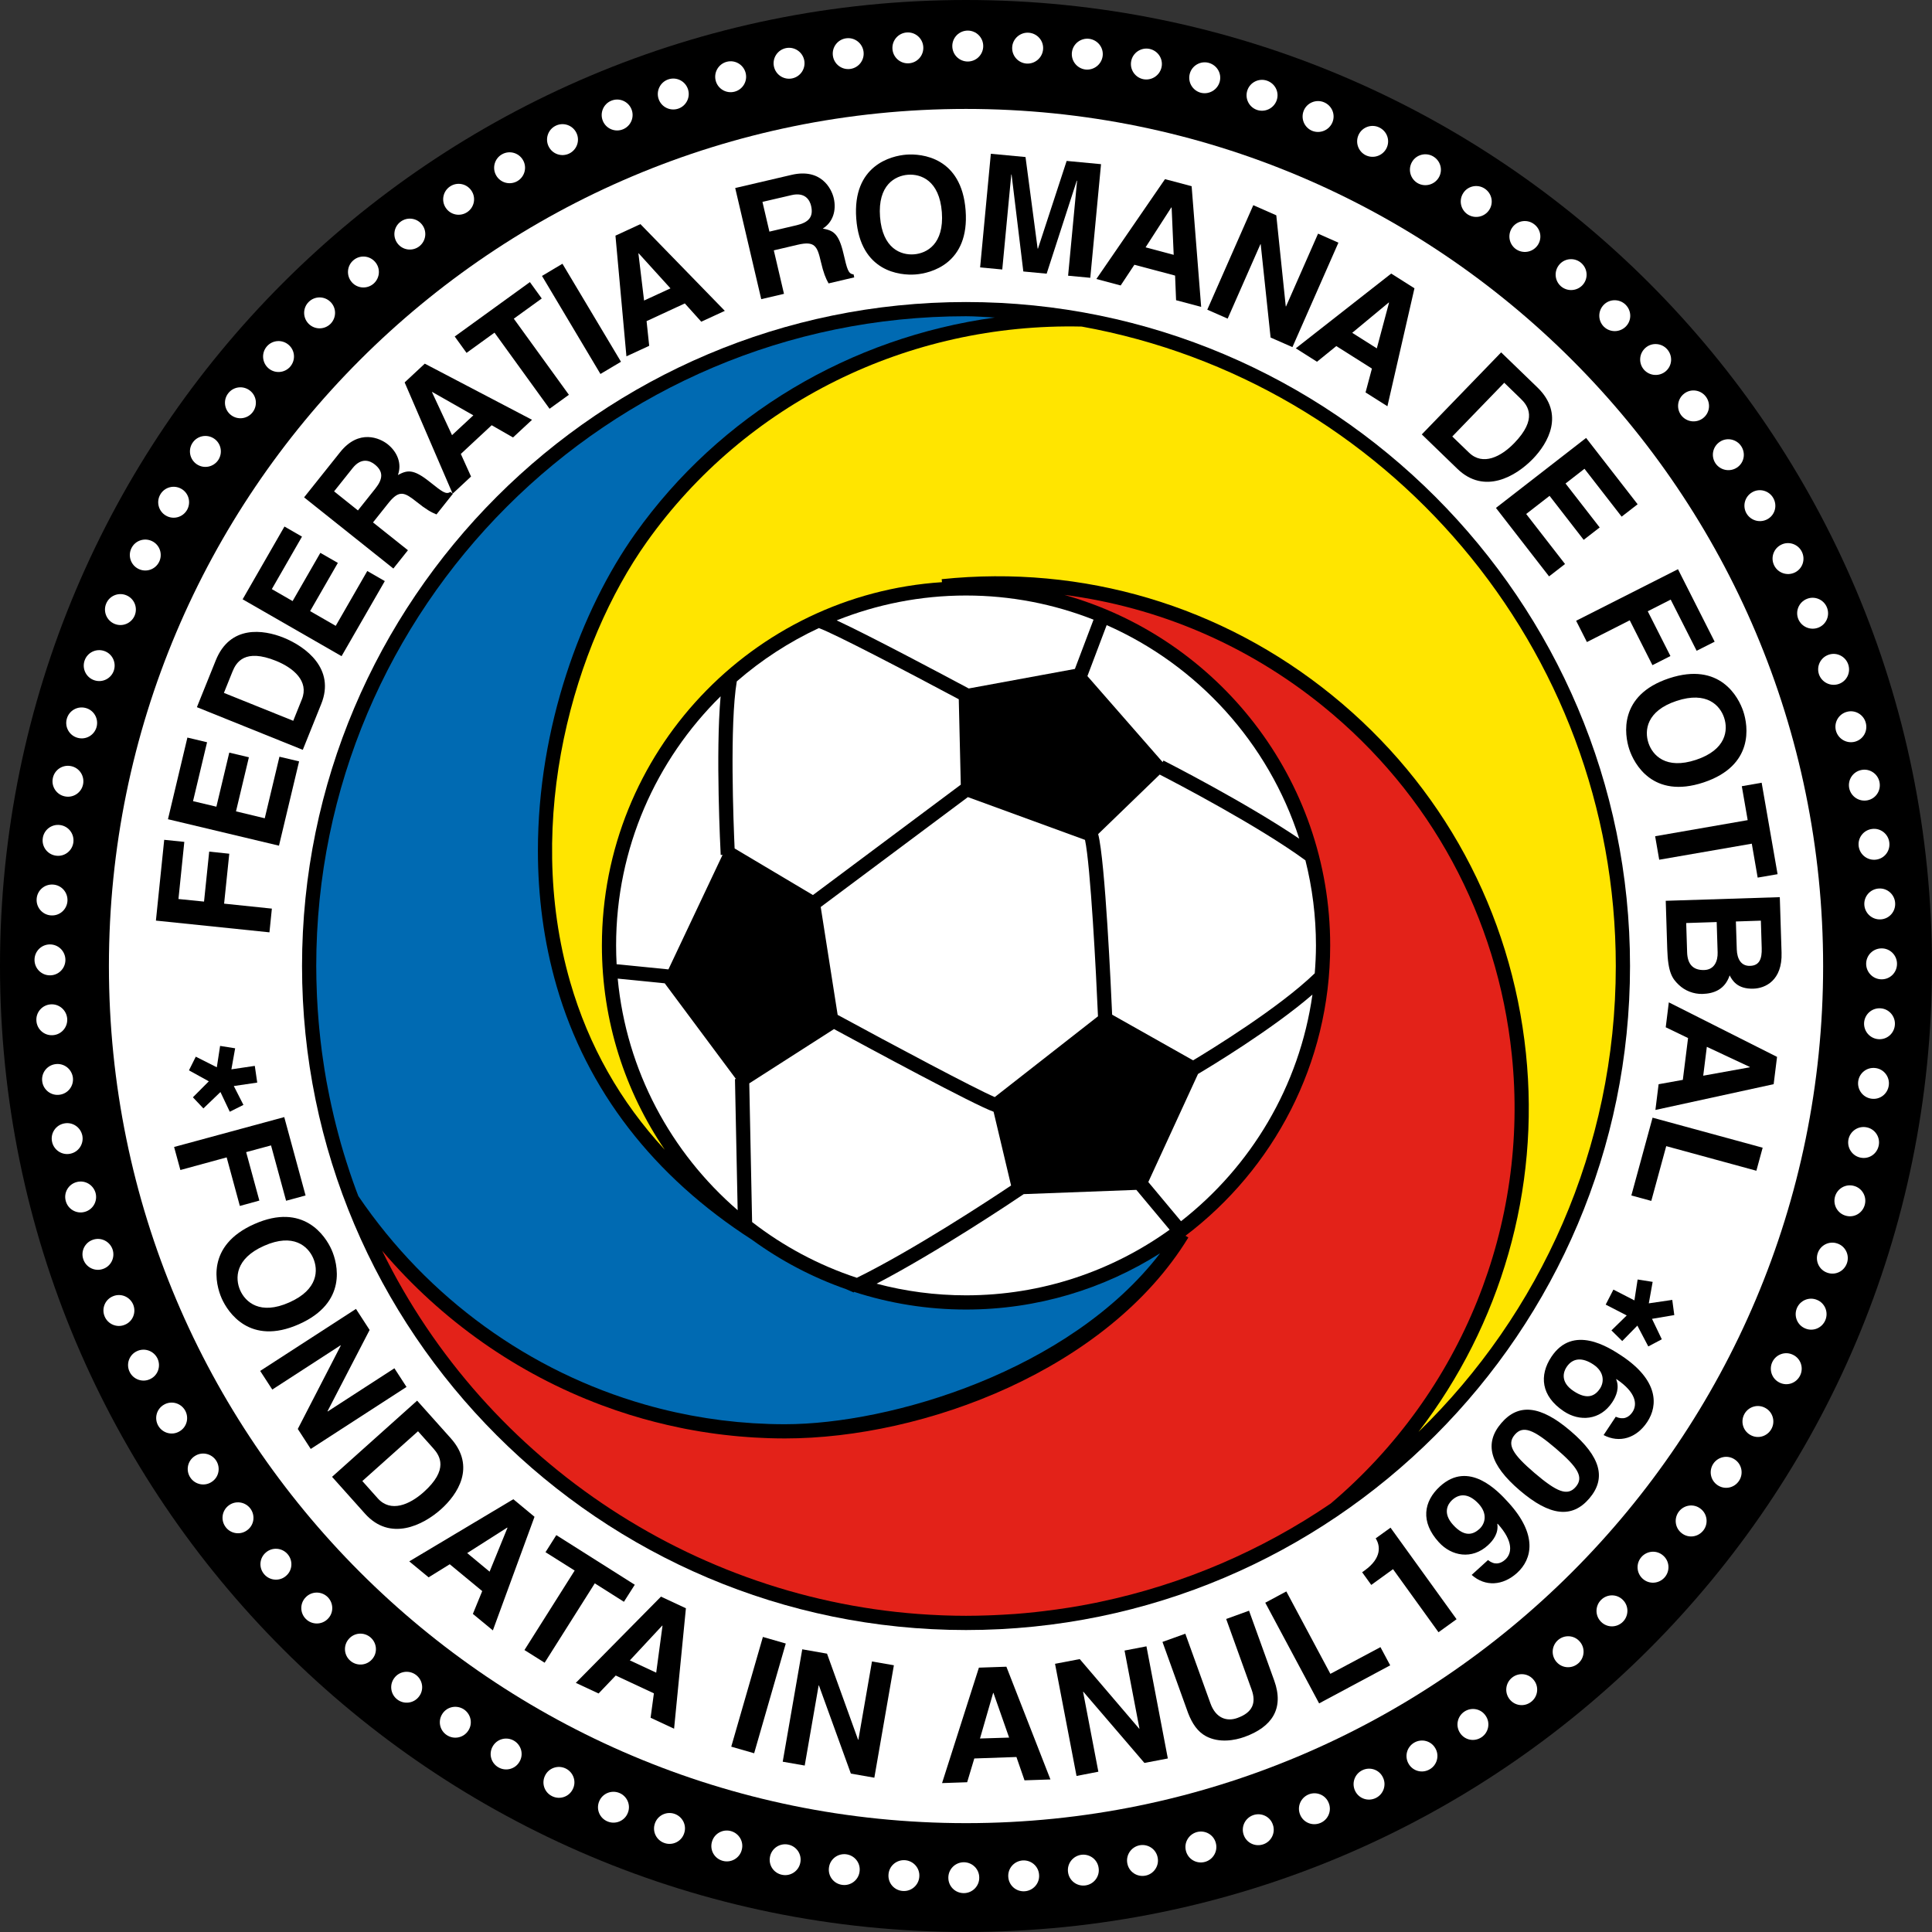 <?xml version="1.0" encoding="utf-8"?>
<!-- Generator: Adobe Illustrator 13.0.0, SVG Export Plug-In . SVG Version: 6.00 Build 14948)  -->
<!DOCTYPE svg PUBLIC "-//W3C//DTD SVG 1.0//EN" "http://www.w3.org/TR/2001/REC-SVG-20010904/DTD/svg10.dtd">
<svg version="1.0" id="HQFL" xmlns="http://www.w3.org/2000/svg" xmlns:xlink="http://www.w3.org/1999/xlink" x="0px" y="0px"
	 width="389.737px" height="389.737px" viewBox="0 0 389.737 389.737" enable-background="new 0 0 389.737 389.737"
	 xml:space="preserve">
<rect x="0" y="0" width="389.737" height="389.737" fill="#333333" stroke="none"/>
<path d="M194.871,389.737c107.624,0,194.866-87.238,194.866-194.858C389.737,87.25,302.495,0,194.871,0C87.25,0,0,87.25,0,194.879
	C0,302.499,87.25,389.737,194.871,389.737z"/>
<path fill="#FFFFFF" d="M198.344,9.289c0,1.725-1.397,3.12-3.12,3.12c-1.725,0-3.12-1.395-3.12-3.12c0-1.719,1.396-3.117,3.12-3.117
	C196.946,6.172,198.344,7.57,198.344,9.289z"/>
<path fill="#FFFFFF" d="M186.252,9.455c0.111,1.72-1.188,3.206-2.91,3.315c-1.717,0.114-3.2-1.185-3.312-2.907
	c-0.112-1.717,1.187-3.201,2.907-3.314C184.657,6.432,186.14,7.738,186.252,9.455z"/>
<path fill="#FFFFFF" d="M174.199,10.414c0.226,1.707-0.979,3.271-2.688,3.496c-1.707,0.224-3.273-0.969-3.497-2.686
	c-0.221-1.707,0.977-3.276,2.686-3.499C172.406,7.499,173.973,8.7,174.199,10.414z"/>
<path fill="#FFFFFF" d="M162.236,12.157c0.333,1.686-0.766,3.325-2.455,3.663c-1.688,0.335-3.331-0.755-3.668-2.452
	c-0.333-1.681,0.764-3.328,2.452-3.666C160.254,9.364,161.894,10.466,162.236,12.157z"/>
<path fill="#FFFFFF" d="M150.407,14.677c0.447,1.662-0.543,3.372-2.206,3.813c-1.663,0.446-3.372-0.533-3.821-2.2
	c-0.441-1.66,0.545-3.377,2.208-3.821C148.248,12.022,149.96,13.006,150.407,14.677z"/>
<path fill="#FFFFFF" d="M138.774,17.971c0.551,1.624-0.325,3.393-1.956,3.948c-1.631,0.548-3.398-0.317-3.959-1.954
	c-0.545-1.624,0.325-3.4,1.956-3.951C136.444,15.458,138.216,16.329,138.774,17.971z"/>
<path fill="#FFFFFF" d="M127.378,22.01c0.654,1.59-0.099,3.408-1.694,4.07c-1.589,0.658-3.416-0.096-4.073-1.69
	c-0.651-1.58,0.099-3.416,1.688-4.068C124.89,19.659,126.716,20.412,127.378,22.01z"/>
<path fill="#FFFFFF" d="M116.271,26.792c0.761,1.538,0.125,3.403-1.424,4.171c-1.545,0.758-3.413,0.127-4.172-1.423
	c-0.761-1.538-0.127-3.414,1.418-4.172C113.64,24.607,115.505,25.239,116.271,26.792z"/>
<path fill="#FFFFFF" d="M105.501,32.292c0.86,1.48,0.348,3.382-1.148,4.252c-1.491,0.854-3.401,0.351-4.258-1.148
	c-0.857-1.486-0.345-3.395,1.143-4.252C102.729,30.281,104.636,30.787,105.501,32.292z"/>
<path fill="#FFFFFF" d="M95.11,38.476c0.958,1.426,0.571,3.359-0.862,4.318c-1.434,0.956-3.372,0.574-4.323-0.865
	c-0.956-1.421-0.571-3.364,0.863-4.317C92.217,36.65,94.152,37.035,95.11,38.476z"/>
<path fill="#FFFFFF" d="M85.151,45.329c1.049,1.361,0.787,3.31-0.577,4.369c-1.369,1.047-3.328,0.795-4.372-0.579
	c-1.047-1.361-0.792-3.325,0.577-4.37C82.146,43.7,84.102,43.957,85.151,45.329z"/>
<path fill="#FFFFFF" d="M75.659,52.823c1.138,1.289,1.002,3.247-0.291,4.393c-1.296,1.135-3.265,1.013-4.4-0.291
	c-1.13-1.291-1.005-3.268,0.291-4.397C72.552,51.389,74.519,51.519,75.659,52.823z"/>
<path fill="#FFFFFF" d="M66.682,60.92c1.215,1.21,1.21,3.177-0.005,4.403c-1.221,1.216-3.192,1.221-4.413-0.005
	c-1.211-1.216-1.216-3.192,0.005-4.405C63.484,59.691,65.456,59.691,66.682,60.92z"/>
<path fill="#FFFFFF" d="M58.247,69.583c1.293,1.128,1.418,3.091,0.286,4.393c-1.138,1.296-3.104,1.434-4.403,0.293
	c-1.286-1.138-1.421-3.109-0.286-4.403C54.981,68.57,56.948,68.44,58.247,69.583z"/>
<path fill="#FFFFFF" d="M50.405,78.782c1.364,1.042,1.613,2.992,0.566,4.367c-1.047,1.366-3,1.634-4.372,0.579
	c-1.359-1.047-1.626-3.011-0.571-4.375C47.075,77.981,49.025,77.727,50.405,78.782z"/>
<path fill="#FFFFFF" d="M43.173,88.471c1.429,0.954,1.806,2.886,0.857,4.325c-0.961,1.434-2.894,1.826-4.331,0.86
	c-1.423-0.956-1.816-2.896-0.857-4.325C39.801,87.894,41.731,87.512,43.173,88.471z"/>
<path fill="#FFFFFF" d="M36.595,98.617c1.483,0.854,1.987,2.756,1.136,4.255c-0.863,1.494-2.767,2.016-4.26,1.141
	c-1.486-0.855-2.003-2.767-1.138-4.255C33.19,98.261,35.094,97.752,36.595,98.617z"/>
<path fill="#FFFFFF" d="M30.691,109.171c1.54,0.753,2.169,2.619,1.413,4.169c-0.763,1.548-2.628,2.195-4.179,1.418
	c-1.536-0.759-2.18-2.629-1.411-4.174C27.27,109.037,29.14,108.405,30.691,109.171z"/>
<path fill="#FFFFFF" d="M25.493,120.087c1.587,0.655,2.333,2.47,1.681,4.068c-0.657,1.592-2.476,2.364-4.076,1.691
	c-1.58-0.655-2.346-2.486-1.681-4.076C22.069,120.183,23.893,119.422,25.493,120.087z"/>
<path fill="#FFFFFF" d="M21.02,131.319c1.624,0.548,2.489,2.312,1.943,3.954c-0.551,1.628-2.317,2.514-3.957,1.948
	c-1.624-0.548-2.504-2.325-1.946-3.954C17.609,131.636,19.378,130.763,21.02,131.319z"/>
<path fill="#FFFFFF" d="M17.29,142.822c1.658,0.439,2.634,2.146,2.198,3.813c-0.444,1.665-2.148,2.667-3.821,2.205
	c-1.654-0.441-2.649-2.153-2.197-3.816C13.908,143.359,15.617,142.367,17.29,142.822z"/>
<path fill="#FFFFFF" d="M14.32,154.545c1.681,0.33,2.767,1.964,2.442,3.663c-0.332,1.691-1.969,2.795-3.668,2.447
	c-1.68-0.33-2.784-1.977-2.441-3.663C10.98,155.301,12.622,154.199,14.32,154.545z"/>
<path fill="#FFFFFF" d="M12.125,166.435c1.696,0.223,2.889,1.774,2.676,3.494c-0.224,1.709-1.782,2.925-3.501,2.684
	c-1.702-0.219-2.907-1.788-2.676-3.494C8.837,167.409,10.406,166.198,12.125,166.435z"/>
<path fill="#FFFFFF" d="M10.708,178.443c1.711,0.111,3.002,1.584,2.901,3.312c-0.112,1.717-1.584,3.031-3.32,2.907
	c-1.709-0.107-3.013-1.595-2.896-3.317C7.494,179.63,8.977,178.319,10.708,178.443z"/>
<path fill="#FFFFFF" d="M10.081,190.515c1.717,0.002,3.102,1.387,3.115,3.117c0,1.722-1.384,3.13-3.125,3.12
	c-1.709,0.005-3.112-1.397-3.107-3.12C6.956,191.912,8.352,190.509,10.081,190.515z"/>
<path fill="#FFFFFF" d="M10.25,202.604c1.707-0.107,3.18,1.182,3.31,2.906c0.111,1.719-1.177,3.213-2.915,3.315
	c-1.707,0.122-3.201-1.188-3.302-2.907C7.219,204.202,8.518,202.716,10.25,202.604z"/>
<path fill="#FFFFFF" d="M11.206,214.662c1.699-0.224,3.25,0.967,3.494,2.684c0.221,1.701-0.966,3.28-2.693,3.494
	c-1.696,0.234-3.271-0.977-3.489-2.684C8.287,216.452,9.486,214.88,11.206,214.662z"/>
<path fill="#FFFFFF" d="M12.949,226.627c1.681-0.337,3.304,0.753,3.66,2.445c0.333,1.686-0.749,3.343-2.46,3.67
	c-1.67,0.341-3.323-0.766-3.655-2.455C10.151,228.602,11.245,226.955,12.949,226.627z"/>
<path fill="#FFFFFF" d="M15.469,238.454c1.652-0.449,3.349,0.535,3.811,2.198c0.447,1.66-0.527,3.387-2.213,3.824
	c-1.647,0.452-3.367-0.548-3.803-2.21C12.806,240.61,13.793,238.891,15.469,238.454z"/>
<path fill="#FFFFFF" d="M18.757,250.089c1.619-0.556,3.377,0.312,3.948,1.94c0.554,1.637-0.306,3.421-1.958,3.961
	c-1.615,0.559-3.397-0.322-3.94-1.953C16.243,252.412,17.116,250.635,18.757,250.089z"/>
<path fill="#FFFFFF" d="M22.799,261.485c1.58-0.66,3.393,0.088,4.068,1.681c0.657,1.589-0.081,3.432-1.696,4.076
	c-1.569,0.667-3.411-0.102-4.063-1.688C20.443,263.966,21.194,262.134,22.799,261.485z"/>
<path fill="#FFFFFF" d="M27.576,272.59c1.536-0.761,3.396-0.127,4.172,1.408c0.758,1.55,0.143,3.437-1.424,4.182
	c-1.525,0.767-3.411,0.122-4.164-1.418C25.392,275.219,26.021,273.343,27.576,272.59z"/>
<path fill="#FFFFFF" d="M33.076,283.36c1.478-0.86,3.375-0.354,4.25,1.136c0.86,1.494,0.374,3.413-1.146,4.265
	c-1.473,0.866-3.392,0.346-4.25-1.143C31.065,286.126,31.569,284.217,33.076,283.36z"/>
<path fill="#FFFFFF" d="M39.264,293.748c1.42-0.956,3.345-0.574,4.314,0.854c0.958,1.434,0.595,3.385-0.862,4.328
	c-1.411,0.964-3.364,0.569-4.317-0.86C37.437,296.64,37.816,294.702,39.264,293.748z"/>
<path fill="#FFFFFF" d="M46.116,303.705c1.356-1.044,3.305-0.788,4.364,0.574c1.049,1.375,0.813,3.338-0.577,4.375
	c-1.348,1.054-3.322,0.79-4.364-0.577C44.487,306.713,44.737,304.757,46.116,303.705z"/>
<path fill="#FFFFFF" d="M53.61,313.2c1.284-1.133,3.24-1.006,4.388,0.286c1.138,1.296,1.034,3.278-0.289,4.405
	c-1.275,1.136-3.265,0.996-4.39-0.296C52.176,316.304,52.298,314.337,53.61,313.2z"/>
<path fill="#FFFFFF" d="M61.707,322.179c1.206-1.215,3.167-1.215,4.398-0.005c1.215,1.223,1.244,3.203,0,4.418
	c-1.2,1.216-3.192,1.211-4.406-0.004C60.476,325.372,60.471,323.397,61.707,322.179z"/>
<path fill="#FFFFFF" d="M70.373,330.611c1.123-1.292,3.081-1.421,4.385-0.289c1.299,1.138,1.455,3.115,0.291,4.406
	c-1.119,1.292-3.101,1.416-4.392,0.283C69.354,333.877,69.22,331.907,70.373,330.611z"/>
<path fill="#FFFFFF" d="M79.568,338.462c1.037-1.362,2.987-1.619,4.362-0.577c1.369,1.046,1.652,3.011,0.574,4.375
	c-1.031,1.361-3.002,1.619-4.361,0.571C78.769,341.781,78.506,339.83,79.568,338.462z"/>
<path fill="#FFFFFF" d="M89.263,345.685c0.946-1.423,2.868-1.802,4.315-0.857c1.434,0.959,1.842,2.896,0.86,4.325
	c-0.943,1.429-2.891,1.813-4.317,0.857C88.678,349.058,88.289,347.125,89.263,345.685z"/>
<path fill="#FFFFFF" d="M99.407,352.268c0.852-1.483,2.749-1.99,4.245-1.138c1.496,0.86,2.034,2.767,1.143,4.255
	c-0.844,1.491-2.764,2-4.25,1.138C99.043,355.666,98.529,353.767,99.407,352.268z"/>
<path fill="#FFFFFF" d="M109.958,358.172c0.753-1.538,2.613-2.169,4.164-1.416c1.548,0.764,2.21,2.626,1.421,4.172
	c-0.748,1.543-2.626,2.179-4.167,1.413C109.818,361.583,109.185,359.721,109.958,358.172z"/>
<path fill="#FFFFFF" d="M120.874,363.373c0.654-1.584,2.465-2.338,4.063-1.688c1.595,0.657,2.375,2.481,1.691,4.076
	c-0.645,1.584-2.481,2.341-4.068,1.678C120.96,366.784,120.204,364.971,120.874,363.373z"/>
<path fill="#FFFFFF" d="M132.109,367.846c0.545-1.626,2.309-2.494,3.943-1.951c1.634,0.554,2.533,2.323,1.951,3.959
	c-0.535,1.624-2.32,2.496-3.946,1.943C132.416,371.241,131.54,369.485,132.109,367.846z"/>
<path fill="#FFFFFF" d="M143.611,371.576c0.439-1.66,2.138-2.642,3.806-2.205c1.665,0.446,2.681,2.15,2.21,3.823
	c-0.431,1.652-2.156,2.645-3.816,2.193C144.138,374.943,143.149,373.247,143.611,371.576z"/>
<path fill="#FFFFFF" d="M155.332,374.543c0.33-1.684,1.958-2.772,3.655-2.444c1.693,0.33,2.813,1.966,2.455,3.667
	c-0.322,1.678-1.979,2.782-3.663,2.437C156.077,377.873,154.983,376.245,155.332,374.543z"/>
<path fill="#FFFFFF" d="M167.224,376.735c0.215-1.699,1.771-2.892,3.486-2.675c1.709,0.223,2.936,1.779,2.688,3.499
	c-0.21,1.699-1.792,2.907-3.497,2.673C168.185,380.011,166.985,378.46,167.224,376.735z"/>
<path fill="#FFFFFF" d="M179.233,378.151c0.106-1.712,1.579-3.003,3.304-2.902c1.722,0.114,3.044,1.587,2.912,3.322
	c-0.099,1.704-1.6,3.016-3.317,2.892C180.404,381.356,179.105,379.886,179.233,378.151z"/>
<path fill="#FFFFFF" d="M191.307,378.777c-0.005-1.709,1.382-3.097,3.107-3.112c1.728,0,3.143,1.385,3.125,3.123
	c0.012,1.712-1.401,3.112-3.12,3.107C192.688,381.899,191.296,380.518,191.307,378.777z"/>
<path fill="#FFFFFF" d="M203.396,378.613c-0.117-1.712,1.175-3.182,2.899-3.312c1.722-0.111,3.227,1.174,3.317,2.915
	c0.13,1.706-1.193,3.195-2.907,3.304C204.981,381.635,203.503,380.349,203.396,378.613z"/>
<path fill="#FFFFFF" d="M215.45,377.66c-0.231-1.701,0.964-3.255,2.676-3.499c1.709-0.218,3.294,0.961,3.502,2.694
	c0.241,1.693-0.977,3.268-2.684,3.488C217.232,380.567,215.668,379.379,215.45,377.66z"/>
<path fill="#FFFFFF" d="M227.415,375.92c-0.337-1.684,0.748-3.315,2.445-3.671c1.691-0.33,3.351,0.749,3.67,2.46
	c0.346,1.675-0.766,3.328-2.449,3.654C229.381,378.702,227.747,377.619,227.415,375.92z"/>
<path fill="#FFFFFF" d="M239.242,373.4c-0.449-1.663,0.53-3.356,2.198-3.821c1.668-0.442,3.393,0.524,3.824,2.205
	c0.455,1.652-0.548,3.374-2.205,3.816C241.387,376.047,239.681,375.076,239.242,373.4z"/>
<path fill="#FFFFFF" d="M250.877,370.114c-0.556-1.632,0.309-3.385,1.943-3.957c1.634-0.556,3.421,0.296,3.958,1.948
	c0.564,1.619-0.322,3.405-1.951,3.948C253.189,372.608,251.422,371.755,250.877,370.114z"/>
<path fill="#FFFFFF" d="M262.272,366.072c-0.662-1.59,0.088-3.398,1.684-4.076c1.592-0.663,3.429,0.072,4.073,1.686
	c0.672,1.579-0.102,3.416-1.683,4.065C264.74,368.413,262.927,367.669,262.272,366.072z"/>
<path fill="#FFFFFF" d="M273.377,361.295c-0.758-1.545-0.135-3.405,1.411-4.177c1.547-0.769,3.429-0.156,4.179,1.416
	c0.771,1.53,0.122,3.411-1.413,4.165C275.997,363.469,274.136,362.846,273.377,361.295z"/>
<path fill="#FFFFFF" d="M284.15,355.795c-0.863-1.491-0.359-3.382,1.135-4.257c1.494-0.867,3.411-0.376,4.263,1.138
	c0.87,1.476,0.343,3.4-1.143,4.247C286.904,357.796,285.01,357.297,284.15,355.795z"/>
<path fill="#FFFFFF" d="M294.541,349.605c-0.958-1.426-0.58-3.351,0.854-4.323c1.434-0.963,3.377-0.6,4.322,0.86
	c0.967,1.413,0.569,3.367-0.86,4.312C297.416,351.421,295.497,351.047,294.541,349.605z"/>
<path fill="#FFFFFF" d="M304.5,342.752c-1.049-1.364-0.795-3.309,0.572-4.369c1.364-1.055,3.331-0.818,4.372,0.571
	c1.058,1.348,0.788,3.325-0.579,4.361C307.49,344.376,305.549,344.125,304.5,342.752z"/>
<path fill="#FFFFFF" d="M313.995,335.264c-1.138-1.294-1.013-3.252,0.283-4.403c1.291-1.138,3.268-1.036,4.4,0.286
	c1.138,1.28,1,3.265-0.293,4.393C317.081,336.685,315.13,336.563,313.995,335.264z"/>
<path fill="#FFFFFF" d="M322.977,327.164c-1.221-1.215-1.226-3.18-0.005-4.411c1.213-1.221,3.192-1.247,4.408-0.003
	c1.221,1.206,1.213,3.195-0.002,4.409C326.149,328.385,324.193,328.39,322.977,327.164z"/>
<path fill="#FFFFFF" d="M331.406,318.501c-1.296-1.138-1.429-3.093-0.291-4.403c1.133-1.296,3.104-1.452,4.398-0.291
	c1.299,1.12,1.421,3.107,0.288,4.395C334.653,319.501,332.703,319.642,331.406,318.501z"/>
<path fill="#FFFFFF" d="M339.26,309.297c-1.372-1.046-1.629-2.993-0.584-4.374c1.043-1.361,3.005-1.647,4.372-0.574
	c1.369,1.034,1.621,3.006,0.574,4.367C342.559,310.087,340.624,310.357,339.26,309.297z"/>
<path fill="#FFFFFF" d="M346.486,299.603c-1.431-0.953-1.818-2.878-0.87-4.325c0.959-1.426,2.892-1.842,4.331-0.862
	c1.434,0.948,1.811,2.896,0.854,4.32C349.835,300.18,347.917,300.567,346.486,299.603z"/>
<path fill="#FFFFFF" d="M353.069,289.454c-1.494-0.854-2.008-2.749-1.151-4.255c0.857-1.491,2.762-2.023,4.26-1.14
	c1.491,0.844,1.996,2.769,1.136,4.252C356.443,289.81,354.56,290.327,353.069,289.454z"/>
<path fill="#FFFFFF" d="M358.97,278.902c-1.545-0.756-2.182-2.616-1.429-4.172c0.762-1.546,2.626-2.203,4.178-1.418
	c1.545,0.745,2.176,2.634,1.41,4.171C362.363,279.038,360.516,279.677,358.97,278.902z"/>
<path fill="#FFFFFF" d="M364.171,267.987c-1.593-0.649-2.351-2.471-1.699-4.076c0.657-1.587,2.476-2.366,4.073-1.686
	c1.592,0.645,2.343,2.486,1.683,4.071C367.566,267.896,365.763,268.657,364.171,267.987z"/>
<path fill="#FFFFFF" d="M368.644,256.752c-1.634-0.543-2.507-2.312-1.961-3.951c0.554-1.634,2.317-2.525,3.959-1.954
	c1.628,0.538,2.496,2.328,1.943,3.948C372.023,256.443,370.275,257.316,368.644,256.752z"/>
<path fill="#FFFFFF" d="M372.372,245.25c-1.66-0.439-2.65-2.143-2.213-3.816c0.441-1.662,2.146-2.668,3.821-2.208
	c1.663,0.432,2.647,2.164,2.195,3.816C375.725,244.723,374.04,245.704,372.372,245.25z"/>
<path fill="#FFFFFF" d="M375.344,233.531c-1.688-0.329-2.785-1.969-2.463-3.663c0.335-1.69,1.967-2.803,3.671-2.455
	c1.688,0.32,2.781,1.985,2.439,3.658C378.656,232.781,377.037,233.872,375.344,233.531z"/>
<path fill="#FFFFFF" d="M377.541,221.64c-1.709-0.224-2.907-1.782-2.693-3.494c0.218-1.709,1.774-2.922,3.499-2.689
	c1.704,0.208,2.902,1.798,2.673,3.489C380.796,220.671,379.253,221.871,377.541,221.64z"/>
<path fill="#FFFFFF" d="M378.952,209.631c-1.714-0.109-3.016-1.59-2.915-3.314c0.109-1.715,1.582-3.029,3.317-2.912
	c1.711,0.101,3.013,1.61,2.896,3.309C382.139,208.451,380.676,209.748,378.952,209.631z"/>
<path fill="#FFFFFF" d="M379.58,197.557c-1.719,0-3.115-1.392-3.127-3.117c-0.005-1.722,1.379-3.127,3.123-3.125
	c1.712-0.013,3.112,1.41,3.102,3.117C382.682,196.165,381.308,197.557,379.58,197.557z"/>
<path fill="#FFFFFF" d="M379.414,185.464c-1.717,0.112-3.2-1.187-3.325-2.906c-0.117-1.717,1.172-3.208,2.912-3.32
	c1.709-0.125,3.198,1.203,3.302,2.907C382.419,183.875,381.137,185.353,379.414,185.464z"/>
<path fill="#FFFFFF" d="M378.458,173.412c-1.707,0.223-3.27-0.974-3.509-2.681c-0.227-1.707,0.958-3.284,2.688-3.507
	c1.699-0.236,3.271,0.992,3.483,2.683C381.354,171.632,380.17,173.188,378.458,173.412z"/>
<path fill="#FFFFFF" d="M376.718,161.444c-1.688,0.333-3.331-0.756-3.681-2.444c-0.335-1.688,0.746-3.335,2.455-3.673
	c1.681-0.348,3.331,0.774,3.655,2.45C379.489,159.478,378.409,161.114,376.718,161.444z"/>
<path fill="#FFFFFF" d="M374.195,149.62c-1.663,0.441-3.37-0.543-3.832-2.2c-0.447-1.66,0.527-3.377,2.208-3.826
	c1.652-0.458,3.372,0.556,3.803,2.203C376.834,147.474,375.86,149.178,374.195,149.62z"/>
<path fill="#FFFFFF" d="M370.907,137.982c-1.634,0.548-3.4-0.319-3.969-1.943c-0.551-1.626,0.304-3.405,1.956-3.964
	c1.619-0.564,3.4,0.335,3.941,1.951C373.396,135.667,372.543,137.434,370.907,137.982z"/>
<path fill="#FFFFFF" d="M366.862,126.589c-1.593,0.652-3.414-0.099-4.086-1.683c-0.657-1.582,0.083-3.419,1.694-4.084
	c1.579-0.667,3.413,0.112,4.06,1.686C369.195,124.113,368.462,125.929,366.862,126.589z"/>
<path fill="#FFFFFF" d="M362.083,115.481c-1.545,0.753-3.411,0.127-4.182-1.414c-0.764-1.535-0.148-3.41,1.416-4.185
	c1.535-0.769,3.416-0.112,4.164,1.418C364.249,112.858,363.633,114.717,362.083,115.481z"/>
<path fill="#FFFFFF" d="M356.589,104.709c-1.497,0.857-3.398,0.348-4.273-1.138c-0.857-1.481-0.361-3.393,1.148-4.268
	c1.476-0.868,3.4-0.33,4.244,1.146C358.576,101.953,358.09,103.846,356.589,104.709z"/>
<path fill="#FFFFFF" d="M350.401,94.318c-1.434,0.953-3.367,0.571-4.338-0.85c-0.956-1.429-0.584-3.367,0.865-4.338
	c1.416-0.961,3.37-0.553,4.313,0.865C352.204,91.44,351.84,93.362,350.401,94.318z"/>
<path fill="#FFFFFF" d="M343.543,84.361c-1.369,1.042-3.319,0.79-4.38-0.569c-1.046-1.361-0.805-3.325,0.58-4.388
	c1.348-1.055,3.325-0.771,4.356,0.582C345.156,81.363,344.917,83.307,343.543,84.361z"/>
<path fill="#FFFFFF" d="M336.056,74.867c-1.301,1.127-3.265,1.005-4.413-0.281c-1.133-1.291-1.021-3.26,0.291-4.416
	c1.28-1.133,3.268-0.984,4.387,0.296C337.467,71.776,337.355,73.724,336.056,74.867z"/>
<path fill="#FFFFFF" d="M327.957,65.884c-1.224,1.21-3.189,1.218-4.419,0.013c-1.215-1.218-1.231-3.19,0-4.426
	c1.206-1.221,3.198-1.197,4.396,0.005C329.167,62.707,329.181,64.663,327.957,65.884z"/>
<path fill="#FFFFFF" d="M319.294,57.452c-1.143,1.286-3.104,1.423-4.411,0.299c-1.292-1.132-1.439-3.099-0.289-4.416
	c1.12-1.291,3.109-1.408,4.385-0.283C320.289,54.2,320.431,56.151,319.294,57.452z"/>
<path fill="#FFFFFF" d="M310.091,49.602c-1.055,1.361-3,1.624-4.38,0.589c-1.361-1.049-1.637-3.002-0.577-4.39
	c1.037-1.364,3.013-1.611,4.359-0.561C310.875,46.295,311.145,48.23,310.091,49.602z"/>
<path fill="#FFFFFF" d="M300.398,42.373c-0.966,1.429-2.889,1.813-4.333,0.876c-1.426-0.954-1.832-2.889-0.862-4.344
	c0.946-1.429,2.899-1.803,4.315-0.849C300.962,39.022,301.36,40.939,300.398,42.373z"/>
<path fill="#FFFFFF" d="M290.252,35.793c-0.867,1.486-2.767,2-4.263,1.159c-1.488-0.862-2.021-2.764-1.148-4.281
	c0.852-1.483,2.777-1.984,4.25-1.13C290.597,32.414,291.12,34.297,290.252,35.793z"/>
<path fill="#FFFFFF" d="M279.7,29.894c-0.771,1.536-2.631,2.174-4.182,1.429c-1.541-0.758-2.192-2.626-1.423-4.19
	c0.753-1.541,2.642-2.167,4.167-1.408C279.822,26.499,280.464,28.338,279.7,29.894z"/>
<path fill="#FFFFFF" d="M268.782,24.693c-0.67,1.582-2.48,2.338-4.081,1.699c-1.587-0.657-2.355-2.476-1.693-4.089
	c0.651-1.584,2.496-2.333,4.07-1.678C268.681,21.295,269.448,23.088,268.782,24.693z"/>
<path fill="#FFFFFF" d="M257.547,20.22c-0.564,1.624-2.322,2.494-3.956,1.961c-1.632-0.551-2.518-2.32-1.961-3.964
	c0.547-1.629,2.338-2.499,3.948-1.945C257.226,16.838,258.106,18.576,257.547,20.22z"/>
<path fill="#FFFFFF" d="M246.047,16.487c-0.455,1.657-2.158,2.642-3.823,2.221c-1.66-0.447-2.663-2.15-2.216-3.829
	c0.444-1.666,2.175-2.645,3.816-2.203C245.502,13.136,246.495,14.814,246.047,16.487z"/>
<path fill="#FFFFFF" d="M234.325,13.518c-0.348,1.686-1.98,2.777-3.668,2.462c-1.686-0.335-2.8-1.969-2.459-3.673
	c0.328-1.686,1.992-2.779,3.663-2.45C233.563,10.206,234.66,11.819,234.325,13.518z"/>
<path fill="#FFFFFF" d="M222.435,11.318c-0.236,1.707-1.797,2.902-3.501,2.702c-1.702-0.226-2.92-1.785-2.694-3.507
	c0.219-1.699,1.806-2.902,3.494-2.683C221.456,8.068,222.658,9.609,222.435,11.318z"/>
<path fill="#FFFFFF" d="M210.423,9.905c-0.122,1.714-1.6,3.013-3.315,2.922c-1.714-0.112-3.031-1.587-2.922-3.325
	c0.107-1.709,1.616-3.01,3.315-2.904C209.239,6.723,210.538,8.185,210.423,9.905z"/>
<path fill="#FFFFFF" d="M194.871,367.778c95.488,0,172.903-77.417,172.903-172.899c0-95.495-77.415-172.905-172.903-172.905
	c-95.492,0-172.9,77.41-172.9,172.905C21.971,290.361,99.378,367.778,194.871,367.778z"/>
<path d="M194.871,60.928c-73.856,0-133.943,60.09-133.943,133.951c0,73.856,60.086,133.943,133.943,133.943
	c73.86,0,133.949-60.086,133.949-133.943C328.82,121.018,268.73,60.928,194.871,60.928z"/>
<path fill="#FFE500" d="M130.464,109.339c-14.543,20.479-24.954,55.875-15.43,88.793c3.719,12.854,10.117,24.128,19.072,33.804
	c-8.002-11.759-12.687-25.946-12.687-41.209c0-38.878,30.359-70.782,68.606-73.287l-0.062-0.603
	c28.521-2.969,56.486,5.345,78.748,23.411c22.254,18.061,36.145,43.709,39.11,72.219c2.874,27.554-5.057,54.774-21.674,76.387
	c24.532-23.832,39.803-57.151,39.803-93.975c0-64.319-46.563-117.964-107.748-129.002
	C183.159,65.087,150.366,81.326,130.464,109.339z"/>
<path fill="#E32219" d="M304.971,212.763c-2.886-27.748-16.404-52.71-38.066-70.289c-15.238-12.366-33.227-20.014-52.213-22.472
	c30.904,8.674,53.642,37.085,53.642,70.725c0,23.885-11.472,45.138-29.19,58.56l0.579,0.354c-0.002,0.004-0.005,0.007-0.007,0.01
	l0,0c-0.003,0.005-0.006,0.01-0.01,0.016c-16.249,26.594-53.215,40.506-81.344,40.506c-1.046,0-2.091-0.018-3.134-0.049
	c-0.354-0.01-0.707-0.03-1.061-0.043c-0.686-0.027-1.371-0.056-2.053-0.097c-0.43-0.026-0.857-0.06-1.286-0.089
	c-0.604-0.043-1.207-0.088-1.808-0.142c-0.464-0.042-0.926-0.088-1.388-0.135c-0.562-0.058-1.121-0.12-1.68-0.185
	c-0.489-0.058-0.977-0.119-1.465-0.184c-0.521-0.07-1.042-0.143-1.562-0.221c-0.514-0.076-1.027-0.154-1.54-0.236
	c-0.478-0.078-0.955-0.164-1.432-0.249c-0.548-0.098-1.096-0.193-1.642-0.298c-0.391-0.077-0.782-0.16-1.173-0.241
	c-3.387-0.696-6.732-1.553-10.021-2.574c-0.079-0.024-0.159-0.047-0.238-0.072c-0.829-0.258-1.651-0.531-2.472-0.81
	c-0.105-0.036-0.21-0.07-0.314-0.106c-0.833-0.286-1.664-0.584-2.49-0.891c-0.069-0.026-0.138-0.051-0.207-0.077
	c-16.986-6.345-32.274-17.012-44.311-31.168c21.025,42.944,64.539,71.612,112.626,73.534c0.286,0.012,0.57,0.023,0.854,0.034
	c1.431,0.046,2.865,0.078,4.304,0.078c1.456,0,2.909-0.034,4.359-0.081c0.398-0.013,0.798-0.029,1.195-0.046
	c1.216-0.051,2.432-0.118,3.643-0.201c0.26-0.019,0.521-0.03,0.781-0.049c1.349-0.102,2.691-0.231,4.032-0.375
	c0.538-0.057,1.073-0.119,1.608-0.183c0.863-0.103,1.725-0.217,2.587-0.336c0.829-0.115,1.657-0.236,2.481-0.367
	c0.886-0.139,1.769-0.287,2.649-0.444c0.865-0.156,1.725-0.323,2.584-0.496c0.333-0.066,0.663-0.136,0.995-0.205
	c16.989-3.56,32.781-10.418,46.667-19.872C294.902,280.887,308.547,247.089,304.971,212.763z"/>
<path fill="#006AB2" d="M130.106,283.339c0.014,0.005,0.03,0.008,0.045,0.013c0.994,0.283,1.994,0.553,2.998,0.807
	c0.066,0.017,0.133,0.032,0.2,0.049c0.953,0.24,1.909,0.469,2.871,0.68c0.157,0.035,0.314,0.063,0.471,0.098
	c0.873,0.188,1.749,0.371,2.628,0.537c0.187,0.036,0.376,0.063,0.563,0.098c0.851,0.156,1.703,0.308,2.559,0.443
	c0.271,0.042,0.544,0.075,0.815,0.114c0.776,0.116,1.551,0.231,2.33,0.331c0.36,0.043,0.722,0.078,1.082,0.117
	c0.695,0.08,1.389,0.163,2.086,0.229c0.436,0.042,0.875,0.068,1.313,0.103c0.624,0.052,1.246,0.108,1.871,0.147
	c0.661,0.041,1.324,0.065,1.986,0.093c0.407,0.017,0.811,0.046,1.218,0.057c1.07,0.034,2.143,0.051,3.218,0.051
	c21.298,0,57.45-10.746,75.666-34.484c-11.344,7.176-24.766,11.349-39.155,11.349c-7.88,0-15.468-1.262-22.589-3.569l-0.055,0.131
	c-0.519-0.213-1.011-0.448-1.523-0.667c-6.848-2.392-13.233-5.769-18.99-9.964c-19.869-12.776-33.355-30.165-39.434-51.173
	c-2.616-9.043-3.769-18.268-3.769-27.333c0-24.852,8.668-48.501,19.616-63.919c17.078-24.037,43.393-39.601,72.563-43.625
	c-1.94-0.086-3.878-0.258-5.819-0.258c-72.274,0-131.075,58.803-131.075,131.083c0,1.813,0.048,3.62,0.121,5.422
	c0.012,0.278,0.02,0.558,0.033,0.835c0.078,1.671,0.194,3.336,0.335,4.998c0.035,0.405,0.07,0.813,0.109,1.218
	c0.148,1.581,0.326,3.156,0.531,4.725c0.063,0.476,0.132,0.948,0.2,1.421c0.217,1.521,0.452,3.04,0.722,4.549
	c0.089,0.494,0.188,0.984,0.284,1.475c0.227,1.195,0.473,2.386,0.734,3.575c0.165,0.745,0.333,1.488,0.51,2.229
	c0.269,1.128,0.556,2.254,0.854,3.374c0.178,0.665,0.352,1.329,0.539,1.987c0.353,1.244,0.731,2.479,1.121,3.712
	c0.239,0.751,0.48,1.501,0.731,2.247c0.383,1.139,0.784,2.273,1.2,3.404c0.152,0.415,0.314,0.825,0.472,1.238
	C86.36,261.992,106.914,276.7,130.106,283.339z"/>
<path fill="#FFFFFF" d="M200.432,224.269c-3.771-1.304-25.431-13.009-32.193-16.677l-17.09,10.951l0.572,27.977
	c6.286,4.876,13.414,8.705,21.129,11.246c11.493-5.661,26.675-15.649,31.113-18.615L200.432,224.269z"/>
<path fill="#FFFFFF" d="M218.874,169.427l-23.624-8.629l-29.688,22.166l3.416,21.763c10.845,5.897,27.665,14.864,31.691,16.583
	l20.824-16.292C221.118,196.237,219.988,174.563,218.874,169.427z"/>
<path fill="#FFFFFF" d="M223.246,126.103l-3.886,10.284l15.178,17.353l0.164-0.322c0.733,0.374,16.529,8.427,27.392,15.771
	C255.896,149.893,241.611,134.203,223.246,126.103z"/>
<path fill="#FFFFFF" d="M265.465,190.728c0-5.923-0.742-11.674-2.125-17.176c-9.541-6.979-26.304-15.708-29.395-17.3l-12.414,12.006
	c1.418,5.39,2.605,31.502,2.818,36.432l16.332,9.211c3.4-2.039,17.337-10.575,24.54-17.56
	C265.367,194.489,265.465,192.619,265.465,190.728z"/>
<path fill="#FFFFFF" d="M148.193,171.157l15.799,9.398l29.824-22.265l-0.405-17.23c-10.466-5.595-25.228-13.303-28.226-14.36
	c-6.029,2.808-11.591,6.439-16.555,10.754C147.178,146.092,147.965,166.148,148.193,171.157z"/>
<path fill="#FFFFFF" d="M194.871,261.303c15.314,0,29.492-4.915,41.075-13.232l-6.715-8.04l-22.714,0.857
	c-2.418,1.634-17.381,11.643-29.687,18.067C182.591,260.482,188.636,261.303,194.871,261.303z"/>
<path fill="#FFFFFF" d="M194.871,120.131c-9.211,0-18.009,1.792-26.088,5.016c6.912,3.219,22.145,11.331,26.636,13.736l21.418-3.94
	l3.759-9.939C212.618,121.869,203.948,120.131,194.871,120.131z"/>
<path fill="#FFFFFF" d="M264.756,200.632c-8.263,7.133-20.903,14.724-23.085,16.017l-10.027,21.8l6.598,7.902
	C252.329,235.348,262.143,219.138,264.756,200.632z"/>
<path fill="#FFFFFF" d="M134.093,198.359l-9.484-0.946c1.759,18.615,10.783,35.136,24.197,46.719l-0.543-26.458l0.208-0.002
	L134.093,198.359z"/>
<path fill="#FFFFFF" d="M124.285,190.728c0,1.268,0.036,2.53,0.104,3.782l10.448,1.042l10.923-23.106l-0.374,0.021
	c-0.049-0.943-1.055-20.628-0.018-32.003C132.366,153.274,124.285,171.071,124.285,190.728z"/>
<polygon points="54.844,183.293 54.356,188.078 31.452,185.709 33.125,169.414 37.18,169.83 36,181.355 41.16,181.875 
	42.201,171.793 46.251,172.219 45.209,182.291 "/>
<polygon points="41.77,149.734 38.941,161.613 43.651,162.733 46.251,151.823 50.207,152.763 47.607,163.673 53.408,165.068 
	56.372,152.651 60.335,153.591 56.278,170.596 33.884,165.26 37.803,148.789 "/>
<path d="M57.189,128.628c-4.049-1.624-10.782-2.598-13.671,4.605l-3.798,9.424l21.361,8.604l3.725-9.258
	C67.645,134.953,61.764,130.478,57.189,128.628z M60.902,141.055l-1.748,4.349l-13.986-5.629l1.725-4.286
	c0.764-1.901,2.483-4.715,8.788-2.177C59.19,134.735,62.367,137.416,60.902,141.055z"/>
<polygon points="60.92,108.252 54.833,118.84 59.026,121.253 64.624,111.525 68.154,113.554 62.557,123.279 67.726,126.251 
	74.09,115.188 77.625,117.222 68.903,132.366 48.945,120.895 57.384,106.215 "/>
<path d="M90.884,99.235c-0.948,0.559-1.592,0.039-4.229-2.055c-3.356-2.683-4.554-2.32-6.385-1.358
	c0.829-2.26-0.086-4.621-2.063-6.203c-1.554-1.236-5.791-3.177-9.606,1.613l-7.257,9.1l18.007,14.357l2.94-3.691l-7.045-5.611
	l3.102-3.896c2.213-2.779,3.281-2.169,5.741-0.216c1.85,1.489,2.901,2.073,3.961,2.5l3.31-4.162L90.884,99.235z M75.722,98.552
	l-3.518,4.416l-4.808-3.847l3.733-4.684c1.758-2.213,3.501-1.517,4.455-0.756C77.368,95.1,77.277,96.596,75.722,98.552z"/>
<path d="M85.691,73.36l-4.063,3.782l9.679,22.447l3.714-3.46l-2.06-4.559l6.222-5.791l4.307,2.468l3.836-3.561L85.691,73.36z
	 M91.185,87.782l-4.044-8.681l0.047-0.034l8.299,4.717L91.185,87.782z"/>
<polygon points="114.762,79.639 110.862,82.46 99.755,67.105 94.115,71.184 91.73,67.884 106.896,56.907 109.286,60.211 
	103.649,64.287 "/>
<polygon points="125.269,72.976 121.126,75.441 109.335,55.663 113.46,53.205 "/>
<path d="M194.792,42.445c-0.813-10.772-8.899-11.476-11.946-11.25c-3.034,0.229-10.931,2.143-10.115,12.923
	c0.815,10.772,8.907,11.479,11.941,11.248C187.711,55.143,195.606,53.223,194.792,42.445z M184.366,51.306
	c-2.587,0.197-6.346-1.127-6.84-7.557c-0.483-6.429,3.042-8.297,5.629-8.497c2.592-0.195,6.351,1.127,6.842,7.556
	C190.48,49.233,186.956,51.114,184.366,51.306z"/>
<polygon points="219.941,56.039 215.465,55.618 217.276,36.463 217.213,36.453 211.138,55.208 206.433,54.764 204.064,35.219 
	204.002,35.203 202.184,54.364 197.718,53.943 199.879,31.021 206.875,31.678 209.319,50.145 209.387,50.153 215.174,32.463 
	222.108,33.118 "/>
<polygon points="265.889,47.134 269.996,48.953 260.719,70.025 256.313,68.089 254.319,49.27 254.269,49.244 247.653,64.276 
	243.543,62.471 252.823,41.391 257.462,43.433 259.372,61.795 259.425,61.822 "/>
<polygon points="327.128,104.221 319.631,94.565 315.813,97.537 322.7,106.402 319.473,108.901 312.589,100.025 307.872,103.685 
	315.709,113.777 312.488,116.273 301.772,102.462 319.959,88.344 330.353,101.724 "/>
<polygon points="320.123,129.519 317.949,125.225 338.493,114.824 345.891,129.446 342.26,131.28 337.025,120.957 332.396,123.308 
	336.971,132.34 333.342,134.182 328.762,125.134 "/>
<polygon points="334.708,173.43 333.887,168.691 352.557,165.444 351.37,158.6 355.373,157.898 358.586,176.347 354.57,177.038 
	353.385,170.193 "/>
<path d="M359.035,180.981l-23.01,0.735l0.304,9.744c0.148,4.709,0.993,5.933,2.32,7.201c1.224,1.182,2.985,1.894,4.809,1.844
	c2.27-0.078,4.494-0.875,5.46-3.743c0.506,0.958,1.504,2.79,4.798,2.678c2.375-0.07,5.855-1.634,5.673-7.271L359.035,180.981z
	 M343.813,195.679c-2.343,0.078-3.406-1.242-3.476-3.587l-0.185-5.892l6.151-0.197l0.19,6.128
	C346.549,193.866,345.834,195.608,343.813,195.679z M353.032,194.842c-1.831,0.057-2.61-1.429-2.677-3.312l-0.18-5.642l5.04-0.166
	l0.169,5.512C355.456,193.426,354.926,194.79,353.032,194.842z"/>
<polygon points="336.124,231.207 333.111,242.255 329.087,241.158 333.368,225.466 355.576,231.524 354.308,236.171 "/>
<polygon points="46.353,224.269 44.469,220.294 41.03,223.598 38.913,221.354 42.126,218.13 38.118,215.919 39.495,213.161 
	43.739,215.301 44.401,210.989 47.436,211.47 46.677,215.714 51.399,215.016 51.891,218.387 47.166,219.083 49.106,222.889 "/>
<polygon points="36.388,236.025 35.12,231.375 57.34,225.349 61.642,241.158 57.714,242.226 54.675,231.059 49.656,232.413 
	52.319,242.19 48.384,243.271 45.724,233.475 "/>
<polygon points="79.561,276.019 82.005,279.783 62.684,292.291 60.073,288.259 68.736,271.455 68.697,271.388 54.927,280.313 
	52.485,276.554 71.807,264.043 74.563,268.291 66.074,284.672 66.105,284.734 "/>
<polygon points="109.868,335.417 105.797,332.858 115.925,316.823 110.044,313.119 112.224,309.674 128.051,319.686 
	125.861,323.125 119.986,319.402 "/>
<polygon points="152.132,353.679 147.513,352.351 153.896,330.216 158.511,331.544 "/>
<polygon points="175.902,335.163 180.321,335.929 176.378,358.611 171.643,357.783 165.2,339.999 165.141,339.999 162.333,356.159 
	157.896,355.385 161.836,332.71 166.834,333.588 173.097,350.945 173.157,350.958 "/>
<polygon points="226.851,332.962 231.27,332.11 235.584,354.73 230.862,355.632 218.546,341.277 218.484,341.277 221.57,357.403 
	217.164,358.256 212.829,335.635 217.813,334.684 229.805,348.725 229.859,348.709 "/>
<path d="M257.046,339.015c2.054,5.702-0.499,9.377-5.97,11.359c-1.99,0.714-5.117,1.294-7.824-0.147
	c-1.649-0.907-2.741-2.491-3.577-4.653l-5.172-14.354l4.608-1.657l5.071,14.058c1.085,3.019,3.319,3.71,5.432,2.938
	c3.099-1.106,3.821-3.068,2.878-5.693l-5.138-14.272l4.611-1.672L257.046,339.015z"/>
<polygon points="268.372,337.659 278.475,332.271 280.44,335.944 266.102,343.62 255.238,323.309 259.488,321.036 "/>
<path d="M274.78,317.166l0.525-0.374c3.507-2.533,3.125-5.029,2.208-6.463l2.995-2.156l13.321,18.467l-3.642,2.628l-9.175-12.723
	l-4.39,3.177L274.78,317.166z"/>
<path d="M304.285,303.095c-2.159-2.382-7.978-8.572-13.809-3.245c-3.294,3.013-3.985,7.152-0.218,11.264
	c2.566,2.818,6.671,3.556,9.886,0.621c1.143-1.036,2.185-2.512,1.902-4.346l0.094,0.016c3.198,3.538,2.883,5.954,1.517,7.208
	c-1.026,0.93-2.215,1.104-3.458,0.114l-0.026-0.023l-3.296,3c2.73,2.421,6.297,2.198,9.172-0.413
	C309.078,314.519,310.231,309.602,304.285,303.095z M298.442,308.43c-1.262,1.147-2.995,1.719-5.299-0.808
	c-2.21-2.416-1.06-4.25-0.208-5.029c1.712-1.55,3.614-1.12,5.373,0.79C300.128,305.378,299.601,307.365,298.442,308.43z"/>
<path d="M316.833,288.68c-6.063-5.19-10.518-5.655-13.993-1.586c-3.476,4.065-2.328,8.382,3.746,13.567
	c6.071,5.19,10.542,5.682,14.022,1.613C324.086,298.208,322.905,293.862,316.833,288.68z M317.871,299.943
	c-1.658,1.943-3.818,1.026-8.287-2.782c-4.455-3.808-5.681-5.788-4.013-7.741c1.657-1.94,3.803-1.046,8.263,2.762
	C318.301,296.003,319.546,297.995,317.871,299.943z"/>
<path d="M327.152,273.515c-2.673-1.766-9.822-6.385-14.193,0.192c-2.471,3.717-2.133,7.899,2.511,10.991
	c3.175,2.123,7.326,1.834,9.744-1.795c0.85-1.278,1.517-2.966,0.805-4.676l0.078-0.01c3.967,2.675,4.244,5.088,3.216,6.64
	c-0.775,1.147-1.879,1.595-3.336,0.953l-0.026-0.028l-2.462,3.712c3.231,1.688,6.637,0.61,8.793-2.626
	C334.555,283.454,334.487,278.398,327.152,273.515z M322.759,280.118c-0.94,1.403-2.48,2.395-5.335,0.491
	c-2.722-1.808-2.052-3.874-1.408-4.832c1.273-1.925,3.237-1.966,5.401-0.527C323.655,276.736,323.626,278.801,322.759,280.118z"/>
<polygon points="333.386,258.588 332.609,262.919 337.34,262.225 337.75,265.288 333.256,266.046 335.233,270.171 332.506,271.613 
	330.3,267.41 327.248,270.525 325.071,268.379 328.155,265.361 323.912,263.176 325.469,260.147 329.705,262.324 330.353,258.111 
	"/>
<path d="M129.191,45.212l-5.037,2.325l2.213,24.345l4.593-2.122l-0.528-4.979l7.715-3.572l3.317,3.688l4.751-2.19L129.191,45.212z
	 M129.927,60.626l-1.141-9.502l0.052-0.024l6.416,7.071L129.927,60.626z"/>
<path d="M240.385,37.562l-5.372-1.424l-13.845,20.143l4.902,1.304l2.767-4.177l8.21,2.185l0.201,4.969l5.058,1.346L240.385,37.562z
	 M231.096,49.893l5.188-8.047l0.067,0.021l0.416,9.539L231.096,49.893z"/>
<path d="M280.644,55.187l-19.246,15.077l4.275,2.711l3.896-3.161l7.185,4.538l-1.286,4.813l4.411,2.788l5.455-23.797L280.644,55.187
	z M277.742,70.277l-4.964-3.138l7.367-6.113l0.06,0.029L277.742,70.277z"/>
<path d="M336.646,202.202l-0.623,5.028l4.504,2.172l-1.055,8.435l-4.886,0.88l-0.647,5.19l23.855-5.2l0.683-5.504L336.646,202.202z
	 M352.985,215.301l-9.398,1.696l0.728-5.824l8.673,4.065L352.985,215.301z"/>
<path d="M103.553,302.434l-20.994,12.537l3.904,3.221l4.263-2.64l6.551,5.412l-1.886,4.605l4.034,3.325l8.4-22.916L103.553,302.434z
	 M98.763,317.046l-4.518-3.748l8.071-5.143l0.052,0.052L98.763,317.046z"/>
<path d="M133.337,322.083l-17.178,17.396l4.593,2.141l3.46-3.624l7.697,3.596l-0.667,4.923l4.741,2.21l2.384-24.293L133.337,322.083
	z M132.374,337.42l-5.317-2.476l6.528-7.014l0.06,0.026L132.374,337.42z"/>
<path d="M203.015,336.22l-5.542,0.19l-7.434,23.288l5.063-0.172l1.441-4.795l8.5-0.296l1.629,4.705l5.231-0.174L203.015,336.22z
	 M197.692,350.702l2.652-9.193h0.062l3.16,9.011L197.692,350.702z"/>
<path d="M310.127,78.145l-7.305-7.061l-16.006,16.547l7.17,6.938c5.459,5.286,11.819,1.527,15.261-2.026
	C312.27,89.403,315.709,83.538,310.127,78.145z M305.464,89.385c-2.629,2.72-6.315,4.647-9.128,1.922l-3.372-3.255l10.484-10.837
	l3.317,3.213C308.244,81.847,310.197,84.501,305.464,89.385z"/>
<path d="M90.925,290.129l-6.78-7.58l-17.16,15.368l6.647,7.432c5.068,5.655,11.682,2.372,15.357-0.912
	C92.237,301.518,96.1,295.917,90.925,290.129z M85.463,301.003c-2.829,2.527-6.637,4.177-9.253,1.26l-3.117-3.494l11.232-10.045
	l3.076,3.442C88.767,293.691,90.531,296.468,85.463,301.003z"/>
<path d="M172.196,55.361c-1.088-0.135-1.283-0.95-2.052-4.234c-0.979-4.177-2.138-4.626-4.167-5.019
	c2.044-1.26,2.79-3.676,2.21-6.139c-0.452-1.942-2.574-6.088-8.536-4.688l-11.339,2.649l5.252,22.42l4.587-1.075l-2.052-8.772
	l4.837-1.135c3.465-0.808,3.933,0.325,4.647,3.393c0.538,2.304,0.997,3.416,1.563,4.408l5.174-1.216L172.196,55.361z
	 M160.714,45.433l-5.504,1.291l-1.403-5.998l5.85-1.361c2.749-0.649,3.689,0.979,3.964,2.161
	C164.138,43.744,163.146,44.864,160.714,45.433z"/>
<path d="M351.676,143.521c-0.956-2.894-4.72-10.079-14.983-6.689c-10.258,3.408-8.982,11.427-8.024,14.318
	c0.958,2.896,4.73,10.082,14.989,6.689C353.91,154.431,352.64,146.412,351.676,143.521z M342.138,153.277
	c-6.112,2.028-8.788-0.94-9.604-3.411c-0.818-2.459-0.45-6.445,5.676-8.473c6.117-2.026,8.79,0.94,9.598,3.405
	C348.629,147.269,348.255,151.24,342.138,153.277z"/>
<path d="M66.895,252.121c-1.231-2.79-5.679-9.583-15.57-5.203c-9.874,4.367-7.834,12.232-6.598,15.015
	c1.237,2.782,5.681,9.583,15.56,5.208C70.163,262.773,68.126,254.897,66.895,252.121z M58.343,262.737
	c-5.889,2.624-8.845-0.078-9.897-2.452c-1.042-2.379-1.058-6.373,4.839-8.975c5.887-2.614,8.835,0.08,9.882,2.457
	C64.222,256.147,64.232,260.14,58.343,262.737z"/>
</svg>
